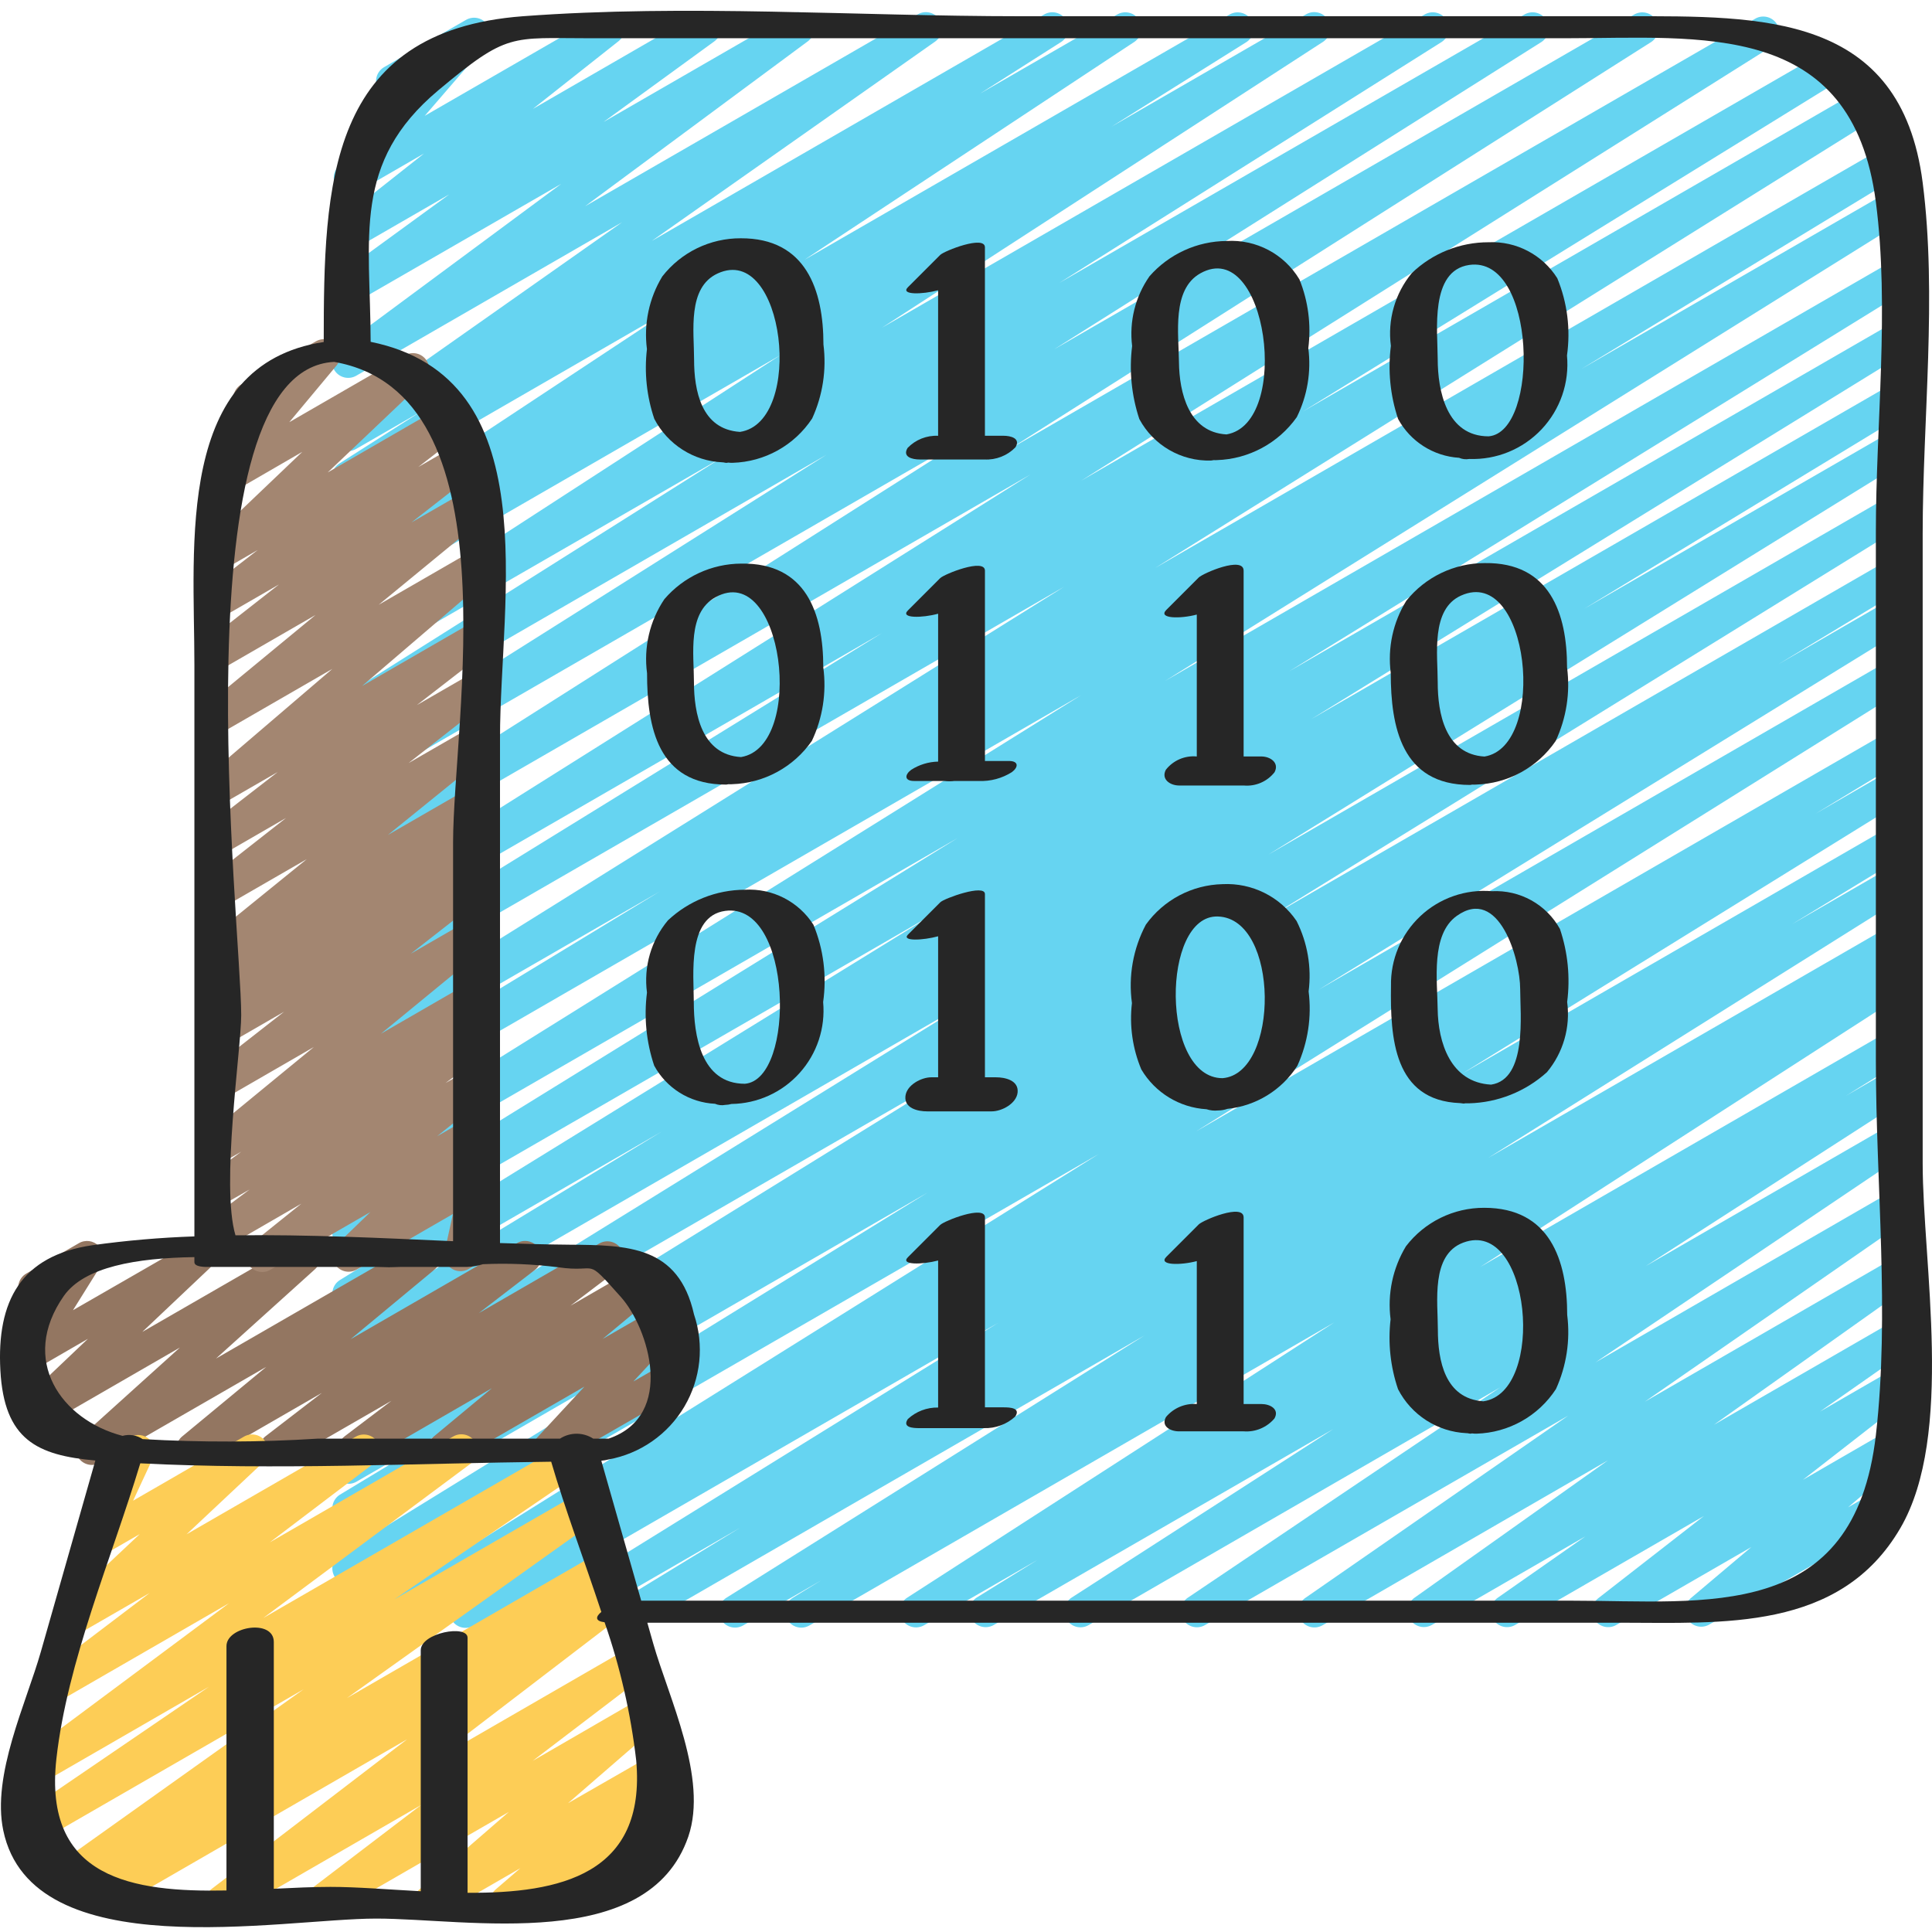 <svg width="165" height="165" viewBox="0 0 165 165" fill="none" xmlns="http://www.w3.org/2000/svg">
<g clip-path="url(#clip0_1291_38785)">
<path d="M33.868 139.027C33.253 139.026 32.712 138.618 32.542 138.026C32.374 137.434 32.617 136.801 33.139 136.475L93.85 98.552L30.421 135.16C29.77 135.514 28.957 135.29 28.578 134.654C28.197 134.019 28.388 133.197 29.008 132.791L79.24 101.839L30.421 130.035C29.769 130.39 28.952 130.165 28.573 129.526C28.195 128.886 28.391 128.062 29.015 127.66L40.062 120.988L30.421 126.555C29.77 126.909 28.957 126.685 28.578 126.049C28.197 125.413 28.388 124.592 29.008 124.186L83.336 90.6L30.421 121.148C29.773 121.486 28.974 121.259 28.598 120.632C28.223 120.004 28.402 119.192 29.008 118.782L83.532 85.065L30.421 115.727C29.769 116.083 28.952 115.858 28.573 115.218C28.195 114.578 28.391 113.754 29.015 113.352L56.499 96.65L30.421 111.704C29.77 112.056 28.957 111.834 28.578 111.198C28.197 110.562 28.388 109.739 29.008 109.334L79.881 77.973L30.421 106.525C29.77 106.878 28.957 106.656 28.578 106.02C28.197 105.384 28.388 104.561 29.008 104.156L81.79 71.569L30.421 101.226C29.771 101.584 28.953 101.364 28.572 100.727C28.189 100.09 28.379 99.264 29.001 98.86L92.359 59.352L30.421 95.118C29.765 95.506 28.918 95.288 28.53 94.631C28.142 93.975 28.359 93.128 29.015 92.74L56.355 76.131L30.421 91.091C29.771 91.449 28.953 91.229 28.572 90.592C28.189 89.955 28.379 89.129 29.001 88.725L90.897 50.103L30.421 85.007C29.77 85.36 28.957 85.137 28.578 84.501C28.197 83.865 28.388 83.042 29.008 82.638L75.33 54.063L30.421 79.992C29.774 80.338 28.968 80.117 28.588 79.487C28.209 78.859 28.388 78.043 28.996 77.63L88.006 40.521L30.421 73.765C29.775 74.106 28.974 73.885 28.596 73.259C28.216 72.633 28.391 71.82 28.994 71.406L83.891 36.572L30.418 67.435C29.771 67.781 28.965 67.56 28.585 66.931C28.206 66.302 28.386 65.486 28.994 65.073L70.586 38.838L30.418 62.036C29.771 62.382 28.965 62.161 28.585 61.531C28.206 60.903 28.386 60.086 28.994 59.674L61.641 39.09L30.418 57.1C29.769 57.499 28.918 57.294 28.52 56.644C28.122 55.993 28.326 55.144 28.977 54.745L66.653 30.327L30.418 51.239C29.766 51.614 28.933 51.399 28.545 50.753C28.157 50.108 28.358 49.27 28.996 48.872L40.507 41.659L30.418 47.483C29.774 47.843 28.958 47.632 28.57 47.002C28.181 46.374 28.357 45.55 28.968 45.135L57.181 26.494L30.418 41.943C29.769 42.313 28.941 42.1 28.552 41.459C28.164 40.819 28.358 39.986 28.987 39.582L35.928 35.163L30.418 38.339C29.779 38.712 28.957 38.515 28.559 37.89C28.159 37.266 28.325 36.438 28.933 36.013L53.138 18.977L30.418 32.092C29.785 32.452 28.982 32.258 28.582 31.65C28.182 31.041 28.324 30.227 28.905 29.788L47.93 15.704L30.418 25.801C29.783 26.171 28.967 25.979 28.565 25.362C28.164 24.744 28.317 23.921 28.913 23.49L38.373 16.599L30.418 21.189C29.793 21.541 29.001 21.355 28.598 20.759C28.196 20.165 28.316 19.361 28.875 18.911L36.212 13.111L30.576 16.368C29.992 16.703 29.252 16.569 28.823 16.05C28.393 15.531 28.402 14.779 28.842 14.268L34.108 8.168C33.446 8.495 32.645 8.243 32.288 7.596C31.932 6.95 32.147 6.137 32.777 5.751L39.805 1.695C40.388 1.362 41.126 1.497 41.553 2.014C41.982 2.532 41.975 3.281 41.539 3.791L36.275 9.892L51.302 1.223C51.928 0.87 52.72 1.058 53.122 1.652C53.525 2.246 53.405 3.05 52.846 3.501L45.511 9.3L59.498 1.223C60.134 0.851 60.949 1.045 61.351 1.662C61.753 2.279 61.6 3.103 61.004 3.534L51.55 10.414L67.483 1.223C68.115 0.863 68.919 1.056 69.318 1.664C69.719 2.274 69.577 3.088 68.996 3.526L49.965 17.618L78.382 1.223C79.02 0.854 79.837 1.052 80.234 1.673C80.632 2.295 80.472 3.118 79.871 3.545L55.67 20.574L89.2 1.223C89.848 0.86 90.667 1.075 91.053 1.711C91.438 2.346 91.253 3.172 90.633 3.581L83.693 7.999L95.441 1.223C96.084 0.867 96.894 1.079 97.281 1.705C97.669 2.329 97.499 3.148 96.893 3.567L68.705 22.186L105.04 1.223C105.689 0.87 106.5 1.092 106.881 1.725C107.262 2.357 107.077 3.178 106.462 3.587L94.921 10.822L111.544 1.223C112.192 0.845 113.023 1.055 113.415 1.693C113.807 2.333 113.617 3.169 112.987 3.576L75.33 27.983L121.697 1.223C122.347 0.865 123.161 1.084 123.544 1.719C123.929 2.352 123.743 3.175 123.126 3.583L90.475 24.16L130.223 1.223C130.871 0.865 131.687 1.084 132.07 1.719C132.453 2.352 132.268 3.175 131.651 3.583L90.041 29.825L139.599 1.223C140.247 0.872 141.056 1.09 141.437 1.72C141.819 2.351 141.64 3.169 141.029 3.581L86.145 38.402L149.938 1.576C150.586 1.229 151.391 1.452 151.771 2.08C152.151 2.71 151.972 3.525 151.364 3.937L92.336 41.053L156.157 4.213C156.808 3.86 157.622 4.084 158.002 4.72C158.381 5.356 158.191 6.177 157.572 6.583L111.257 35.152L159.132 7.511C159.78 7.168 160.582 7.394 160.96 8.022C161.337 8.65 161.157 9.463 160.552 9.875L98.666 48.502L161.034 12.493C161.689 12.12 162.521 12.34 162.905 12.989C163.29 13.636 163.084 14.473 162.443 14.867L135.051 31.515L161.433 16.287C162.08 15.946 162.883 16.169 163.259 16.798C163.637 17.426 163.458 18.24 162.851 18.651L99.495 58.159L161.433 22.402C162.082 22.049 162.897 22.271 163.276 22.907C163.655 23.543 163.465 24.366 162.846 24.771L110.099 57.333L161.433 27.701C162.082 27.348 162.897 27.571 163.276 28.207C163.655 28.843 163.465 29.666 162.846 30.07L111.972 61.425L161.433 32.879C162.085 32.524 162.902 32.749 163.28 33.389C163.659 34.028 163.463 34.852 162.837 35.254L135.285 51.997L161.433 36.905C162.081 36.568 162.88 36.794 163.256 37.422C163.63 38.05 163.45 38.861 162.846 39.272L108.321 72.989L161.433 42.335C162.087 41.944 162.934 42.159 163.325 42.814C163.716 43.469 163.501 44.316 162.846 44.707L108.517 78.271L161.433 47.73C162.089 47.342 162.936 47.56 163.324 48.217C163.712 48.873 163.494 49.72 162.837 50.108L151.877 56.731L161.433 51.208C162.087 50.818 162.934 51.032 163.325 51.687C163.716 52.342 163.501 53.189 162.846 53.58L112.612 84.532L161.433 56.347C162.08 56.006 162.883 56.23 163.259 56.858C163.637 57.486 163.458 58.3 162.851 58.711L102.129 96.636L161.433 62.392C162.085 62.037 162.902 62.262 163.28 62.902C163.659 63.541 163.463 64.366 162.837 64.768L155.025 69.51L161.44 65.805C162.093 65.438 162.919 65.658 163.304 66.3C163.688 66.943 163.489 67.774 162.857 68.174L124.924 91.663L161.433 70.583C162.084 70.235 162.893 70.461 163.271 71.096C163.647 71.731 163.458 72.55 162.841 72.956L153.059 78.92L161.433 74.088C162.084 73.712 162.918 73.928 163.305 74.573C163.693 75.219 163.492 76.055 162.855 76.455L127.099 98.89L161.435 79.067C162.086 78.719 162.897 78.945 163.273 79.58C163.65 80.214 163.46 81.034 162.843 81.439L160.466 82.897L161.435 82.345C162.08 82.003 162.88 82.223 163.259 82.845C163.64 83.468 163.469 84.28 162.871 84.698L126.418 108.202L161.443 87.981C162.093 87.634 162.9 87.859 163.278 88.49C163.656 89.122 163.473 89.94 162.86 90.348L157.635 93.596L161.443 91.386C162.09 91.031 162.903 91.247 163.287 91.878C163.671 92.508 163.492 93.33 162.879 93.742L140.549 108.132L161.443 96.07C162.087 95.697 162.913 95.901 163.307 96.534C163.702 97.166 163.524 97.997 162.904 98.412L136.247 116.362L161.443 101.814C162.085 101.441 162.907 101.642 163.304 102.269C163.701 102.895 163.532 103.724 162.921 104.145L140.472 119.712L161.443 107.605C162.08 107.251 162.884 107.452 163.277 108.067C163.671 108.68 163.52 109.494 162.932 109.925L146.379 121.679L161.443 112.983C162.082 112.62 162.894 112.821 163.288 113.44C163.684 114.06 163.525 114.88 162.926 115.308L155.434 120.554L161.443 117.086C162.071 116.73 162.867 116.917 163.269 117.515C163.673 118.114 163.548 118.922 162.981 119.369L153.975 126.382L161.433 122.071C162.051 121.718 162.835 121.894 163.244 122.475C163.655 123.057 163.555 123.856 163.014 124.319L157.826 128.737L160.678 127.081C161.106 126.808 161.649 126.793 162.091 127.04C162.535 127.287 162.807 127.757 162.799 128.264C162.793 128.771 162.508 129.234 162.058 129.469L145.964 138.75C145.347 139.097 144.569 138.92 144.162 138.342C143.753 137.763 143.849 136.97 144.382 136.505L149.571 132.124L138.038 138.778C137.41 139.142 136.608 138.958 136.202 138.356C135.795 137.754 135.926 136.941 136.497 136.495L145.512 129.478L129.389 138.784C128.75 139.146 127.939 138.945 127.543 138.326C127.148 137.706 127.308 136.886 127.906 136.458L135.396 131.212L122.275 138.784C121.638 139.138 120.835 138.937 120.441 138.323C120.048 137.71 120.198 136.896 120.787 136.465L137.326 124.719L112.952 138.803C112.311 139.176 111.488 138.977 111.091 138.35C110.694 137.723 110.864 136.893 111.474 136.472L133.929 120.903L102.911 138.789C102.266 139.164 101.442 138.958 101.047 138.326C100.653 137.693 100.831 136.863 101.449 136.447L128.108 118.497L92.958 138.798C92.309 139.166 91.485 138.954 91.097 138.318C90.708 137.681 90.895 136.85 91.519 136.442L113.877 122.043L84.831 138.803C84.181 139.15 83.373 138.926 82.995 138.294C82.617 137.663 82.802 136.845 83.413 136.437L88.598 133.227L78.912 138.806C78.264 139.175 77.44 138.963 77.051 138.326C76.662 137.69 76.849 136.859 77.473 136.451L113.946 112.944L69.138 138.815C68.715 139.066 68.188 139.073 67.758 138.831C67.327 138.59 67.059 138.137 67.053 137.644C67.046 137.151 67.304 136.691 67.728 136.439L70.159 134.954L63.464 138.82C62.811 139.195 61.978 138.98 61.59 138.334C61.203 137.69 61.403 136.853 62.041 136.453L97.747 114.051L54.831 138.829C54.407 139.08 53.88 139.087 53.45 138.845C53.019 138.604 52.751 138.151 52.745 137.658C52.739 137.165 52.995 136.705 53.42 136.453L63.224 130.466L48.748 138.825C48.093 139.217 47.245 139.004 46.853 138.351C46.461 137.696 46.673 136.848 47.328 136.456L85.259 112.969L40.465 138.834C39.809 139.222 38.962 139.004 38.574 138.347C38.185 137.691 38.403 136.844 39.059 136.456L46.825 131.761L34.559 138.845C34.349 138.965 34.11 139.028 33.868 139.027Z" fill="#66D4F1"/>
<path d="M30.274 125.139C29.68 125.139 29.152 124.759 28.964 124.195C28.777 123.631 28.97 123.01 29.446 122.654L33.434 119.632L24.216 124.943C23.586 125.297 22.791 125.106 22.39 124.507C21.99 123.906 22.117 123.099 22.685 122.654L27.488 118.959L17.117 124.943C16.498 125.293 15.713 125.115 15.305 124.53C14.898 123.946 15.003 123.147 15.546 122.687L22.743 116.735L8.505 124.943C7.897 125.273 7.139 125.102 6.731 124.545C6.323 123.986 6.39 123.212 6.889 122.733L15.364 115.086L3.47 121.952C2.86 122.336 2.056 122.186 1.626 121.608C1.195 121.029 1.284 120.216 1.827 119.742L7.507 114.341L2.812 117.058C2.262 117.38 1.565 117.282 1.122 116.823C0.681 116.364 0.61 115.663 0.951 115.126L3.357 111.279C2.738 111.468 2.07 111.209 1.742 110.652C1.361 109.992 1.586 109.15 2.243 108.768L6.737 106.172C7.287 105.85 7.985 105.948 8.428 106.407C8.869 106.866 8.94 107.567 8.598 108.106L6.232 111.897L16.193 106.164C16.803 105.78 17.607 105.929 18.037 106.508C18.468 107.087 18.379 107.9 17.836 108.374L12.153 113.75L25.312 106.164C25.919 105.834 26.677 106.003 27.085 106.562C27.494 107.12 27.425 107.895 26.927 108.374L18.446 116.026L35.547 106.164C36.166 105.812 36.952 105.992 37.359 106.576C37.766 107.161 37.661 107.96 37.118 108.42L29.937 114.377L44.157 106.164C44.786 105.802 45.588 105.989 45.992 106.594C46.396 107.197 46.263 108.008 45.69 108.453L40.89 112.146L51.188 106.194C51.819 105.835 52.619 106.026 53.021 106.63C53.423 107.235 53.288 108.046 52.713 108.489L48.722 111.513L54.872 107.964C55.491 107.619 56.273 107.8 56.677 108.383C57.083 108.965 56.98 109.759 56.441 110.221L51.47 114.349L56.474 111.463C57.064 111.128 57.811 111.272 58.234 111.803C58.658 112.334 58.633 113.094 58.175 113.595L54.091 117.984L56.492 116.602C57.149 116.26 57.958 116.495 58.328 117.136C58.698 117.775 58.499 118.594 57.874 118.991L47.542 124.943C46.952 125.278 46.206 125.134 45.782 124.603C45.359 124.072 45.384 123.312 45.842 122.81L49.91 118.423L38.608 124.943C37.989 125.288 37.209 125.107 36.803 124.525C36.399 123.942 36.501 123.148 37.041 122.687L42.011 118.558L30.965 124.943C30.755 125.068 30.518 125.135 30.274 125.139Z" fill="#937661"/>
<path d="M18.91 163.801C18.316 163.801 17.789 163.42 17.6 162.857C17.412 162.293 17.607 161.672 18.082 161.316L34.775 148.537L9.244 163.279C8.601 163.621 7.802 163.404 7.42 162.783C7.038 162.163 7.205 161.352 7.8 160.933L9.393 159.888L6.041 161.821C5.404 162.185 4.592 161.986 4.195 161.369C3.798 160.75 3.954 159.93 4.55 159.501L25.927 144.273L3.182 157.392C2.542 157.748 1.734 157.541 1.343 156.92C0.952 156.299 1.116 155.481 1.713 155.058L17.847 144.053L3.346 152.426C2.712 152.795 1.901 152.604 1.497 151.992C1.095 151.379 1.241 150.559 1.83 150.123L19.567 136.917L5.436 145.072C4.806 145.431 4.004 145.24 3.603 144.636C3.201 144.032 3.337 143.219 3.912 142.777L12.785 136.045L7.071 139.339C6.462 139.71 5.669 139.554 5.244 138.982C4.82 138.408 4.902 137.605 5.434 137.13L11.934 131.019L8.955 132.735C8.434 133.03 7.781 132.954 7.342 132.55C6.902 132.144 6.771 131.502 7.022 130.958L9.344 125.986C8.971 125.709 8.764 125.263 8.79 124.799C8.818 124.335 9.077 123.915 9.479 123.684L11.137 122.731C11.657 122.436 12.308 122.512 12.75 122.918C13.19 123.322 13.319 123.965 13.069 124.509L11.368 128.163L20.81 122.708C21.419 122.338 22.212 122.493 22.637 123.066C23.061 123.64 22.979 124.442 22.448 124.918L15.935 131.033L30.387 122.695C31.018 122.336 31.82 122.526 32.22 123.13C32.622 123.736 32.487 124.547 31.912 124.99L23.041 131.723L38.706 122.681C39.339 122.312 40.15 122.503 40.554 123.115C40.956 123.727 40.81 124.547 40.221 124.983L22.489 138.181L48.327 123.269C48.969 122.896 49.793 123.099 50.189 123.728C50.585 124.358 50.41 125.187 49.796 125.605L33.684 136.591L49.531 127.452C50.166 127.101 50.967 127.303 51.36 127.914C51.753 128.526 51.605 129.336 51.022 129.77L29.63 145.022L51.003 132.675C51.649 132.308 52.471 132.518 52.86 133.151C53.251 133.785 53.069 134.614 52.449 135.025L50.859 136.069L51.815 135.517C52.444 135.152 53.25 135.341 53.654 135.946C54.057 136.552 53.922 137.366 53.344 137.808L36.654 150.582L53.358 140.935C53.988 140.578 54.786 140.769 55.188 141.371C55.588 141.974 55.457 142.783 54.886 143.228L45.496 150.383L54.562 145.136C55.178 144.783 55.961 144.953 56.373 145.531C56.785 146.109 56.692 146.905 56.158 147.372L48.512 154L55.883 149.77C56.499 149.421 57.279 149.594 57.688 150.172C58.098 150.748 58.005 151.542 57.473 152.009L55.363 153.824L56.396 153.23C56.984 152.895 57.729 153.035 58.155 153.562C58.579 154.09 58.56 154.847 58.108 155.351L55.883 157.806C56.189 157.915 56.446 158.13 56.606 158.413C56.985 159.073 56.759 159.916 56.1 160.297L50.688 163.423C50.099 163.762 49.351 163.621 48.924 163.093C48.498 162.563 48.519 161.804 48.975 161.299L50.12 160.04L43.921 163.605C43.306 163.954 42.526 163.779 42.116 163.203C41.707 162.627 41.799 161.833 42.331 161.366L44.444 159.548L37.412 163.605C36.798 163.958 36.014 163.787 35.602 163.209C35.19 162.632 35.282 161.835 35.817 161.369L43.455 154.746L28.098 163.605C27.468 163.955 26.677 163.762 26.277 163.163C25.879 162.563 26.008 161.758 26.573 161.313L35.964 154.155L19.6 163.605C19.392 163.731 19.154 163.798 18.91 163.801Z" fill="#FDCD56"/>
<path d="M22.39 108.635C21.804 108.634 21.283 108.264 21.09 107.711C20.896 107.159 21.072 106.544 21.528 106.178L25.737 102.797L19.386 106.47C18.752 106.835 17.946 106.644 17.542 106.035C17.14 105.426 17.282 104.608 17.866 104.17L21.313 101.59L19.379 102.695C18.747 103.055 17.943 102.862 17.544 102.253C17.144 101.645 17.284 100.83 17.866 100.392L20.603 98.359L19.379 99.063C18.759 99.417 17.968 99.237 17.561 98.65C17.154 98.062 17.264 97.259 17.814 96.802L26.806 89.418L19.374 93.712C18.748 94.059 17.959 93.87 17.559 93.276C17.159 92.683 17.279 91.881 17.836 91.43L24.26 86.407L19.374 89.227C18.739 89.588 17.932 89.392 17.534 88.779C17.135 88.166 17.283 87.349 17.872 86.916L19.057 86.051C18.417 86.225 17.742 85.921 17.451 85.325C17.161 84.729 17.335 84.009 17.866 83.612L19.761 82.218L19.374 82.439C18.751 82.79 17.963 82.608 17.559 82.017C17.153 81.428 17.265 80.626 17.817 80.171L26.198 73.375L19.374 77.311C18.747 77.665 17.953 77.478 17.551 76.881C17.148 76.284 17.27 75.479 17.833 75.029L24.428 69.857L19.374 72.776C18.746 73.135 17.947 72.947 17.544 72.346C17.14 71.746 17.269 70.935 17.839 70.489L23.718 65.933L19.372 68.44C18.755 68.79 17.973 68.616 17.564 68.037C17.154 67.459 17.249 66.664 17.784 66.197L28.383 57.126L19.372 62.327C18.75 62.687 17.954 62.508 17.545 61.918C17.135 61.327 17.248 60.521 17.803 60.064L26.946 52.523L19.372 56.894C18.743 57.25 17.948 57.062 17.545 56.465C17.142 55.865 17.267 55.057 17.833 54.61L23.826 49.915L19.372 52.486C18.743 52.838 17.951 52.648 17.55 52.05C17.149 51.452 17.274 50.647 17.839 50.199L22.004 46.977L19.372 48.495C18.766 48.842 17.999 48.681 17.581 48.122C17.164 47.565 17.229 46.784 17.731 46.301L25.817 38.59L19.372 42.324C18.793 42.654 18.059 42.523 17.631 42.013C17.201 41.502 17.198 40.759 17.623 40.244L21.705 35.345C21.035 35.55 20.318 35.221 20.037 34.581C19.755 33.94 19.997 33.19 20.6 32.835L26.979 29.151C27.56 28.817 28.294 28.946 28.725 29.458C29.156 29.969 29.159 30.716 28.73 31.231L24.706 36.057L34.444 30.435C35.055 29.978 35.919 30.1 36.377 30.711C36.835 31.322 36.711 32.186 36.102 32.644L27.991 40.346L38.347 34.362C38.975 34.003 39.774 34.191 40.177 34.792C40.581 35.392 40.452 36.203 39.881 36.649L35.724 39.885L39.589 37.659C40.216 37.302 41.013 37.491 41.416 38.089C41.819 38.688 41.694 39.496 41.128 39.943L35.141 44.618L39.937 41.857C40.558 41.504 41.345 41.684 41.752 42.27C42.159 42.857 42.053 43.657 41.506 44.116L32.343 51.649L39.932 47.27C40.55 46.913 41.338 47.086 41.75 47.669C42.162 48.25 42.062 49.051 41.52 49.515L30.924 58.587L39.94 53.381C40.569 53.022 41.367 53.209 41.771 53.811C42.175 54.411 42.046 55.222 41.475 55.668L35.601 60.219L39.946 57.714C40.573 57.36 41.365 57.547 41.769 58.143C42.172 58.74 42.049 59.545 41.487 59.995L34.894 65.167L39.948 62.254C40.573 61.888 41.374 62.066 41.785 62.663C42.196 63.259 42.075 64.072 41.508 64.524L33.124 71.312L39.953 67.372C40.587 67.016 41.387 67.213 41.784 67.82C42.182 68.427 42.041 69.239 41.462 69.678L39.587 71.058L39.96 70.843C40.593 70.493 41.389 70.692 41.785 71.298C42.18 71.905 42.038 72.714 41.462 73.151L40.282 74.014C40.917 73.838 41.586 74.135 41.881 74.722C42.178 75.308 42.02 76.022 41.503 76.43L35.08 81.453L39.967 78.63C40.589 78.27 41.385 78.447 41.794 79.039C42.204 79.629 42.091 80.436 41.536 80.892L32.539 88.282L39.976 83.988C40.608 83.628 41.412 83.821 41.812 84.43C42.212 85.038 42.071 85.853 41.489 86.291L38.761 88.318L39.979 87.617C40.611 87.252 41.419 87.443 41.821 88.052C42.224 88.662 42.082 89.48 41.497 89.917L38.053 92.493L39.986 91.39C40.611 91.037 41.401 91.219 41.805 91.811C42.211 92.402 42.096 93.205 41.541 93.659L37.333 97.039L39.993 95.504C40.597 95.145 41.373 95.298 41.798 95.858C42.221 96.417 42.158 97.206 41.65 97.692L38.83 100.414L40.004 99.737C40.477 99.465 41.067 99.497 41.508 99.82C41.95 100.143 42.158 100.695 42.042 101.229L41.188 105.094C41.687 105.284 42.032 105.742 42.076 106.273C42.119 106.804 41.853 107.313 41.392 107.581L40.012 108.381C39.538 108.654 38.947 108.623 38.506 108.299C38.065 107.975 37.856 107.422 37.974 106.887L38.68 103.681L30.476 108.417C29.872 108.776 29.096 108.623 28.671 108.064C28.247 107.504 28.311 106.715 28.819 106.23L31.635 103.513L23.081 108.451C22.871 108.572 22.632 108.637 22.39 108.635Z" fill="#A38671"/>
<path d="M164.204 45.58C164.204 35.87 165.445 25.249 164.204 15.599C162.342 1.079 150.366 1.386 139.007 1.386H87.138C73.121 1.386 58.653 0.342 44.665 1.386C27.941 2.636 27.651 15.795 27.648 29.209C14.923 31.142 16.602 46.548 16.602 56.767V105.593C13.683 105.692 10.77 105.945 7.878 106.348C1.802 107.241 -0.294 111.099 0.032 117.04C0.357 122.98 3.185 124.288 8.143 124.733C6.591 130.177 5.04 135.62 3.49 141.062C2.225 145.492 -0.711 151.592 0.28 156.331C2.735 168.06 23.995 163.854 32.133 163.854C39.995 163.854 55.352 166.853 58.786 156.848C60.483 151.876 57.114 145.009 55.783 140.344L55.284 138.585H138.326C147.093 138.585 157.15 139.353 162.304 130.494C166.925 122.551 164.204 107.876 164.204 99.345V45.58ZM20.6 86.692C20.6 79.161 15.061 31.59 28.537 30.907C44.003 33.608 38.694 61.608 38.694 71.972V106.003C32.547 105.728 26.268 105.423 20.111 105.501C18.845 101.27 20.6 89.594 20.6 86.692ZM5.453 110.676C7.199 108.19 11.641 107.439 16.602 107.362V107.796C16.602 108.221 17.555 108.202 17.773 108.202H32.227C32.572 108.202 32.917 108.227 33.215 108.227C33.514 108.227 33.84 108.207 34.146 108.202H39.865C40.334 108.185 40.798 108.107 41.247 107.967C43.386 107.873 45.531 107.959 47.656 108.227C51.246 108.754 49.838 107.202 53.03 110.773C55.378 113.403 57.744 120.889 51.983 122.864H50.663C49.8 122.306 48.69 122.306 47.827 122.864H27.163C22.173 123.18 17.171 123.193 12.18 122.905C11.677 122.565 11.05 122.465 10.466 122.628C5.235 121.262 1.618 116.161 5.453 110.676ZM39.932 161.651V139.872C39.932 138.72 35.934 139.444 35.934 140.944V161.52C33.138 161.369 30.446 161.147 28.226 161.147C26.725 161.147 25.079 161.227 23.384 161.308V140.233C23.384 138.234 19.341 138.897 19.341 140.582V161.453C11.363 161.611 3.666 160.465 4.817 150.2C5.745 141.899 9.526 133.106 11.981 124.973C23.58 125.566 35.425 124.973 47.073 124.836C48.269 128.933 49.913 133.285 51.356 137.666C50.862 138.069 50.804 138.449 51.633 138.547C52.966 142.375 53.872 146.337 54.336 150.363C55.201 160.101 47.805 161.7 39.932 161.651ZM160.206 122.57C158.353 138.605 145.715 136.705 134.296 136.705H54.762C53.624 132.723 52.488 128.738 51.354 124.752C51.56 124.733 51.765 124.698 51.964 124.645C54.681 124.15 57.049 122.499 58.451 120.122C59.854 117.744 60.154 114.873 59.271 112.256C57.949 106.381 53.596 106.338 48.636 106.302C46.703 106.285 44.704 106.23 42.702 106.161V63.019C42.702 51.097 46.791 32.271 31.655 29.193C31.628 20.245 30.059 13.895 37.433 7.712C43.371 2.741 43.599 3.266 50.412 3.266H133.68C145.26 3.266 158.173 1.648 160.206 17.256C161.382 26.295 160.206 36.311 160.206 45.408V90.616C160.206 101.03 161.401 112.214 160.206 122.57Z" fill="#262626"/>
<path d="M61.705 39.484C61.821 39.484 61.932 39.531 62.048 39.531C62.096 39.526 62.145 39.517 62.193 39.507C62.315 39.522 62.436 39.529 62.559 39.526C65.307 39.448 67.844 38.037 69.36 35.742C70.265 33.767 70.6 31.577 70.325 29.422C70.325 24.768 68.83 20.33 63.265 20.35C60.647 20.339 58.171 21.542 56.563 23.608C55.433 25.468 54.97 27.658 55.251 29.816C55.016 31.823 55.23 33.859 55.88 35.773C57.019 37.962 59.24 39.377 61.705 39.484ZM61.291 23.354C67.019 20.723 68.747 36.057 63.196 36.886C59.883 36.668 59.277 33.357 59.277 30.689C59.277 28.305 58.684 24.553 61.291 23.354Z" fill="#262626"/>
<path d="M103.421 39.333C103.503 39.325 103.584 39.312 103.664 39.295C103.758 39.295 103.819 39.309 103.924 39.295C106.648 39.209 109.175 37.851 110.75 35.627C111.652 33.801 111.994 31.75 111.734 29.731C111.989 27.744 111.729 25.725 110.979 23.868C109.683 21.698 107.287 20.43 104.763 20.581C102.238 20.598 99.84 21.692 98.174 23.591C96.958 25.326 96.429 27.45 96.688 29.552C96.425 31.65 96.636 33.782 97.303 35.789C98.51 38.032 100.876 39.404 103.421 39.333ZM102.516 23.343C108.209 20.164 110.347 36.155 104.747 37.101C101.518 36.919 100.712 33.53 100.688 30.921C100.665 28.51 100.068 24.715 102.516 23.343Z" fill="#262626"/>
<path d="M124.608 39.097C124.882 39.216 125.186 39.252 125.48 39.197C127.806 39.282 130.055 38.359 131.653 36.668C133.251 34.976 134.043 32.678 133.826 30.361C134.142 28.126 133.857 25.848 132.998 23.761C131.737 21.756 129.498 20.584 127.133 20.689C124.685 20.685 122.331 21.632 120.568 23.329C119.138 25.063 118.493 27.313 118.787 29.54C118.519 31.639 118.73 33.772 119.402 35.779C120.452 37.707 122.417 38.96 124.608 39.097ZM125.475 22.628C131.22 21.8 131.495 36.905 127.133 37.264C123.542 37.264 122.785 33.382 122.785 30.636C122.78 28.286 122.095 23.12 125.475 22.628Z" fill="#262626"/>
<path d="M77.511 38.256C77.045 39.027 77.914 39.242 78.544 39.242H84.067C85.062 39.295 86.03 38.916 86.724 38.201C87.191 37.43 86.321 37.215 85.692 37.215H84.116V21.122C84.116 20.059 80.64 21.427 80.297 21.772L77.536 24.533C76.87 25.199 78.782 25.152 80.118 24.79V37.218C79.141 37.172 78.19 37.55 77.511 38.256Z" fill="#262626"/>
<path d="M63.309 48.134C60.782 48.144 58.384 49.253 56.739 51.172C55.489 53.029 54.963 55.28 55.261 57.499C55.261 62.11 56.184 67.007 62.013 67.007C62.085 67 62.156 66.989 62.227 66.974C62.332 66.974 62.4 66.99 62.519 66.974C65.248 66.888 67.775 65.517 69.335 63.276C70.262 61.323 70.601 59.142 70.312 56.999C70.312 52.367 68.844 48.049 63.309 48.134ZM63.286 64.656C59.92 64.46 59.266 60.928 59.266 58.252C59.266 55.886 58.683 52.346 61.105 51.006C66.874 47.822 68.862 63.742 63.286 64.656Z" fill="#262626"/>
<path d="M126.812 48.089C124.203 48.089 121.734 49.274 120.102 51.31C118.966 53.151 118.497 55.328 118.776 57.473C118.776 62.082 119.706 67.037 125.542 67.037C125.603 67.037 125.672 67.013 125.733 67.006C125.838 67.013 125.943 67.013 126.047 67.006C128.782 66.925 131.313 65.544 132.858 63.287C133.777 61.328 134.115 59.145 133.832 56.999C133.832 52.376 132.358 48.021 126.812 48.089ZM126.779 64.612C123.429 64.411 122.786 60.94 122.786 58.261C122.786 55.922 122.184 52.027 124.78 50.863C130.596 48.259 132.198 63.737 126.779 64.612Z" fill="#262626"/>
<path d="M77.816 65.747C77.264 66.159 77.214 66.698 78.07 66.698H80.644C80.935 66.733 81.229 66.733 81.52 66.698H83.593C84.592 66.74 85.578 66.475 86.421 65.941C86.974 65.53 87.023 64.991 86.167 64.991H84.118V48.739C84.118 47.634 80.641 49.029 80.294 49.376C79.374 50.298 78.452 51.218 77.532 52.139C76.853 52.82 78.774 52.785 80.119 52.414V65.043C79.301 65.061 78.504 65.304 77.816 65.747Z" fill="#262626"/>
<path d="M102.2 64.605C101.186 64.512 100.197 64.94 99.568 65.74C99.142 66.552 99.935 67.085 100.697 67.085H106.22C107.234 67.176 108.224 66.749 108.852 65.95C109.278 65.137 108.486 64.605 107.723 64.605H106.21V48.739C106.21 47.458 102.741 48.954 102.371 49.325L99.61 52.086C98.85 52.845 100.825 52.859 102.21 52.486V64.605H102.2Z" fill="#262626"/>
<path d="M126.767 103.151C124.143 103.139 121.665 104.356 120.071 106.44C118.943 108.309 118.482 110.505 118.761 112.671C118.527 114.683 118.745 116.722 119.397 118.641C120.53 120.845 122.753 122.277 125.229 122.397H125.265C125.373 122.397 125.478 122.441 125.585 122.441C125.627 122.441 125.671 122.421 125.713 122.419C125.839 122.435 125.968 122.443 126.096 122.441C128.847 122.36 131.383 120.937 132.884 118.632C133.784 116.651 134.118 114.459 133.845 112.3C133.845 107.622 132.36 103.154 126.767 103.151ZM126.682 119.677C123.409 119.45 122.799 116.217 122.799 113.548C122.799 111.184 122.186 107.166 124.964 106.125C130.723 103.968 132.07 118.912 126.682 119.677Z" fill="#262626"/>
<path d="M85.726 120.192H84.118V103.971C84.118 102.888 80.641 104.269 80.296 104.614L77.534 107.376C76.86 108.05 78.777 108.008 80.119 107.652V120.209C79.163 120.19 78.237 120.541 77.534 121.19C77.043 121.915 77.963 121.968 78.512 121.968H84.035C85.019 121.999 85.976 121.644 86.703 120.98C87.195 120.248 86.274 120.192 85.726 120.192Z" fill="#262626"/>
<path d="M107.743 119.91H106.21V103.971C106.21 102.737 102.739 104.206 102.376 104.57C101.456 105.491 100.536 106.412 99.615 107.332C98.874 108.071 100.835 108.071 102.211 107.702V119.91C101.208 119.833 100.228 120.245 99.582 121.015C99.132 121.814 99.963 122.242 100.687 122.242H106.21C107.215 122.32 108.198 121.908 108.847 121.137C109.289 120.339 108.458 119.91 107.743 119.91Z" fill="#262626"/>
<path d="M63.615 75.987C61.173 75.997 58.825 76.931 57.043 78.603C55.608 80.318 54.96 82.556 55.254 84.772C54.985 86.871 55.196 89.004 55.87 91.01C56.915 92.927 58.884 94.161 61.064 94.267C61.339 94.386 61.643 94.42 61.937 94.363C62.116 94.358 62.294 94.331 62.468 94.283C64.69 94.253 66.799 93.296 68.285 91.642C69.773 89.99 70.503 87.792 70.299 85.578C70.619 83.344 70.332 81.065 69.471 78.978C68.206 76.995 65.966 75.849 63.615 75.987ZM63.615 92.558C59.849 92.558 59.253 88.376 59.253 85.578C59.253 83.265 58.661 78.239 61.937 77.793C67.711 77.012 67.974 92.206 63.615 92.558Z" fill="#262626"/>
<path d="M110.732 78.656C109.319 76.576 106.924 75.383 104.412 75.51C101.807 75.57 99.38 76.85 97.86 78.968C96.771 81.022 96.355 83.366 96.672 85.669C96.447 87.596 96.722 89.546 97.473 91.334C98.648 93.321 100.734 94.596 103.038 94.733C103.353 94.836 103.686 94.873 104.015 94.838C104.291 94.837 104.564 94.792 104.825 94.701C107.273 94.449 109.473 93.095 110.8 91.022C111.703 89.035 112.035 86.836 111.761 84.671C112.025 82.608 111.666 80.513 110.732 78.656ZM104.412 92.08C99.127 92.08 99.166 78.115 104.01 78.272C109.285 78.434 109.279 91.691 104.412 92.08Z" fill="#262626"/>
<path d="M127.409 76.112C125.165 75.925 122.946 76.699 121.304 78.24C119.663 79.782 118.751 81.946 118.796 84.198C118.729 88.632 119.022 93.994 124.691 94.209C124.733 94.209 124.793 94.223 124.849 94.228C124.905 94.234 124.951 94.248 125.012 94.248C125.053 94.243 125.093 94.237 125.133 94.228C125.237 94.234 125.339 94.234 125.443 94.228C127.912 94.168 130.279 93.227 132.112 91.572C133.505 89.904 134.132 87.729 133.841 85.576C134.113 83.477 133.902 81.343 133.225 79.337C132.062 77.239 129.805 75.986 127.409 76.112ZM127.343 92.632C123.888 92.449 122.814 89.042 122.781 86.145C122.756 83.75 122.187 79.815 124.407 78.225C128.02 75.639 129.829 81.901 129.829 84.477C129.829 86.601 130.447 92.176 127.343 92.632Z" fill="#262626"/>
<path d="M85.059 92.005H84.117V76.355C84.117 75.466 80.636 76.728 80.309 77.054L77.547 79.815C76.962 80.4 78.818 80.318 80.119 79.962V92.005H79.536C78.675 92.005 77.428 92.67 77.327 93.615C77.219 94.659 78.393 94.915 79.174 94.915H84.697C85.56 94.915 86.805 94.251 86.907 93.306C87.015 92.262 85.84 92.005 85.059 92.005Z" fill="#262626"/>
</g>
<defs>
<clipPath id="clip0_1291_38785">
<rect width="165" height="165" fill="white"/>
</clipPath>
</defs>
</svg>
